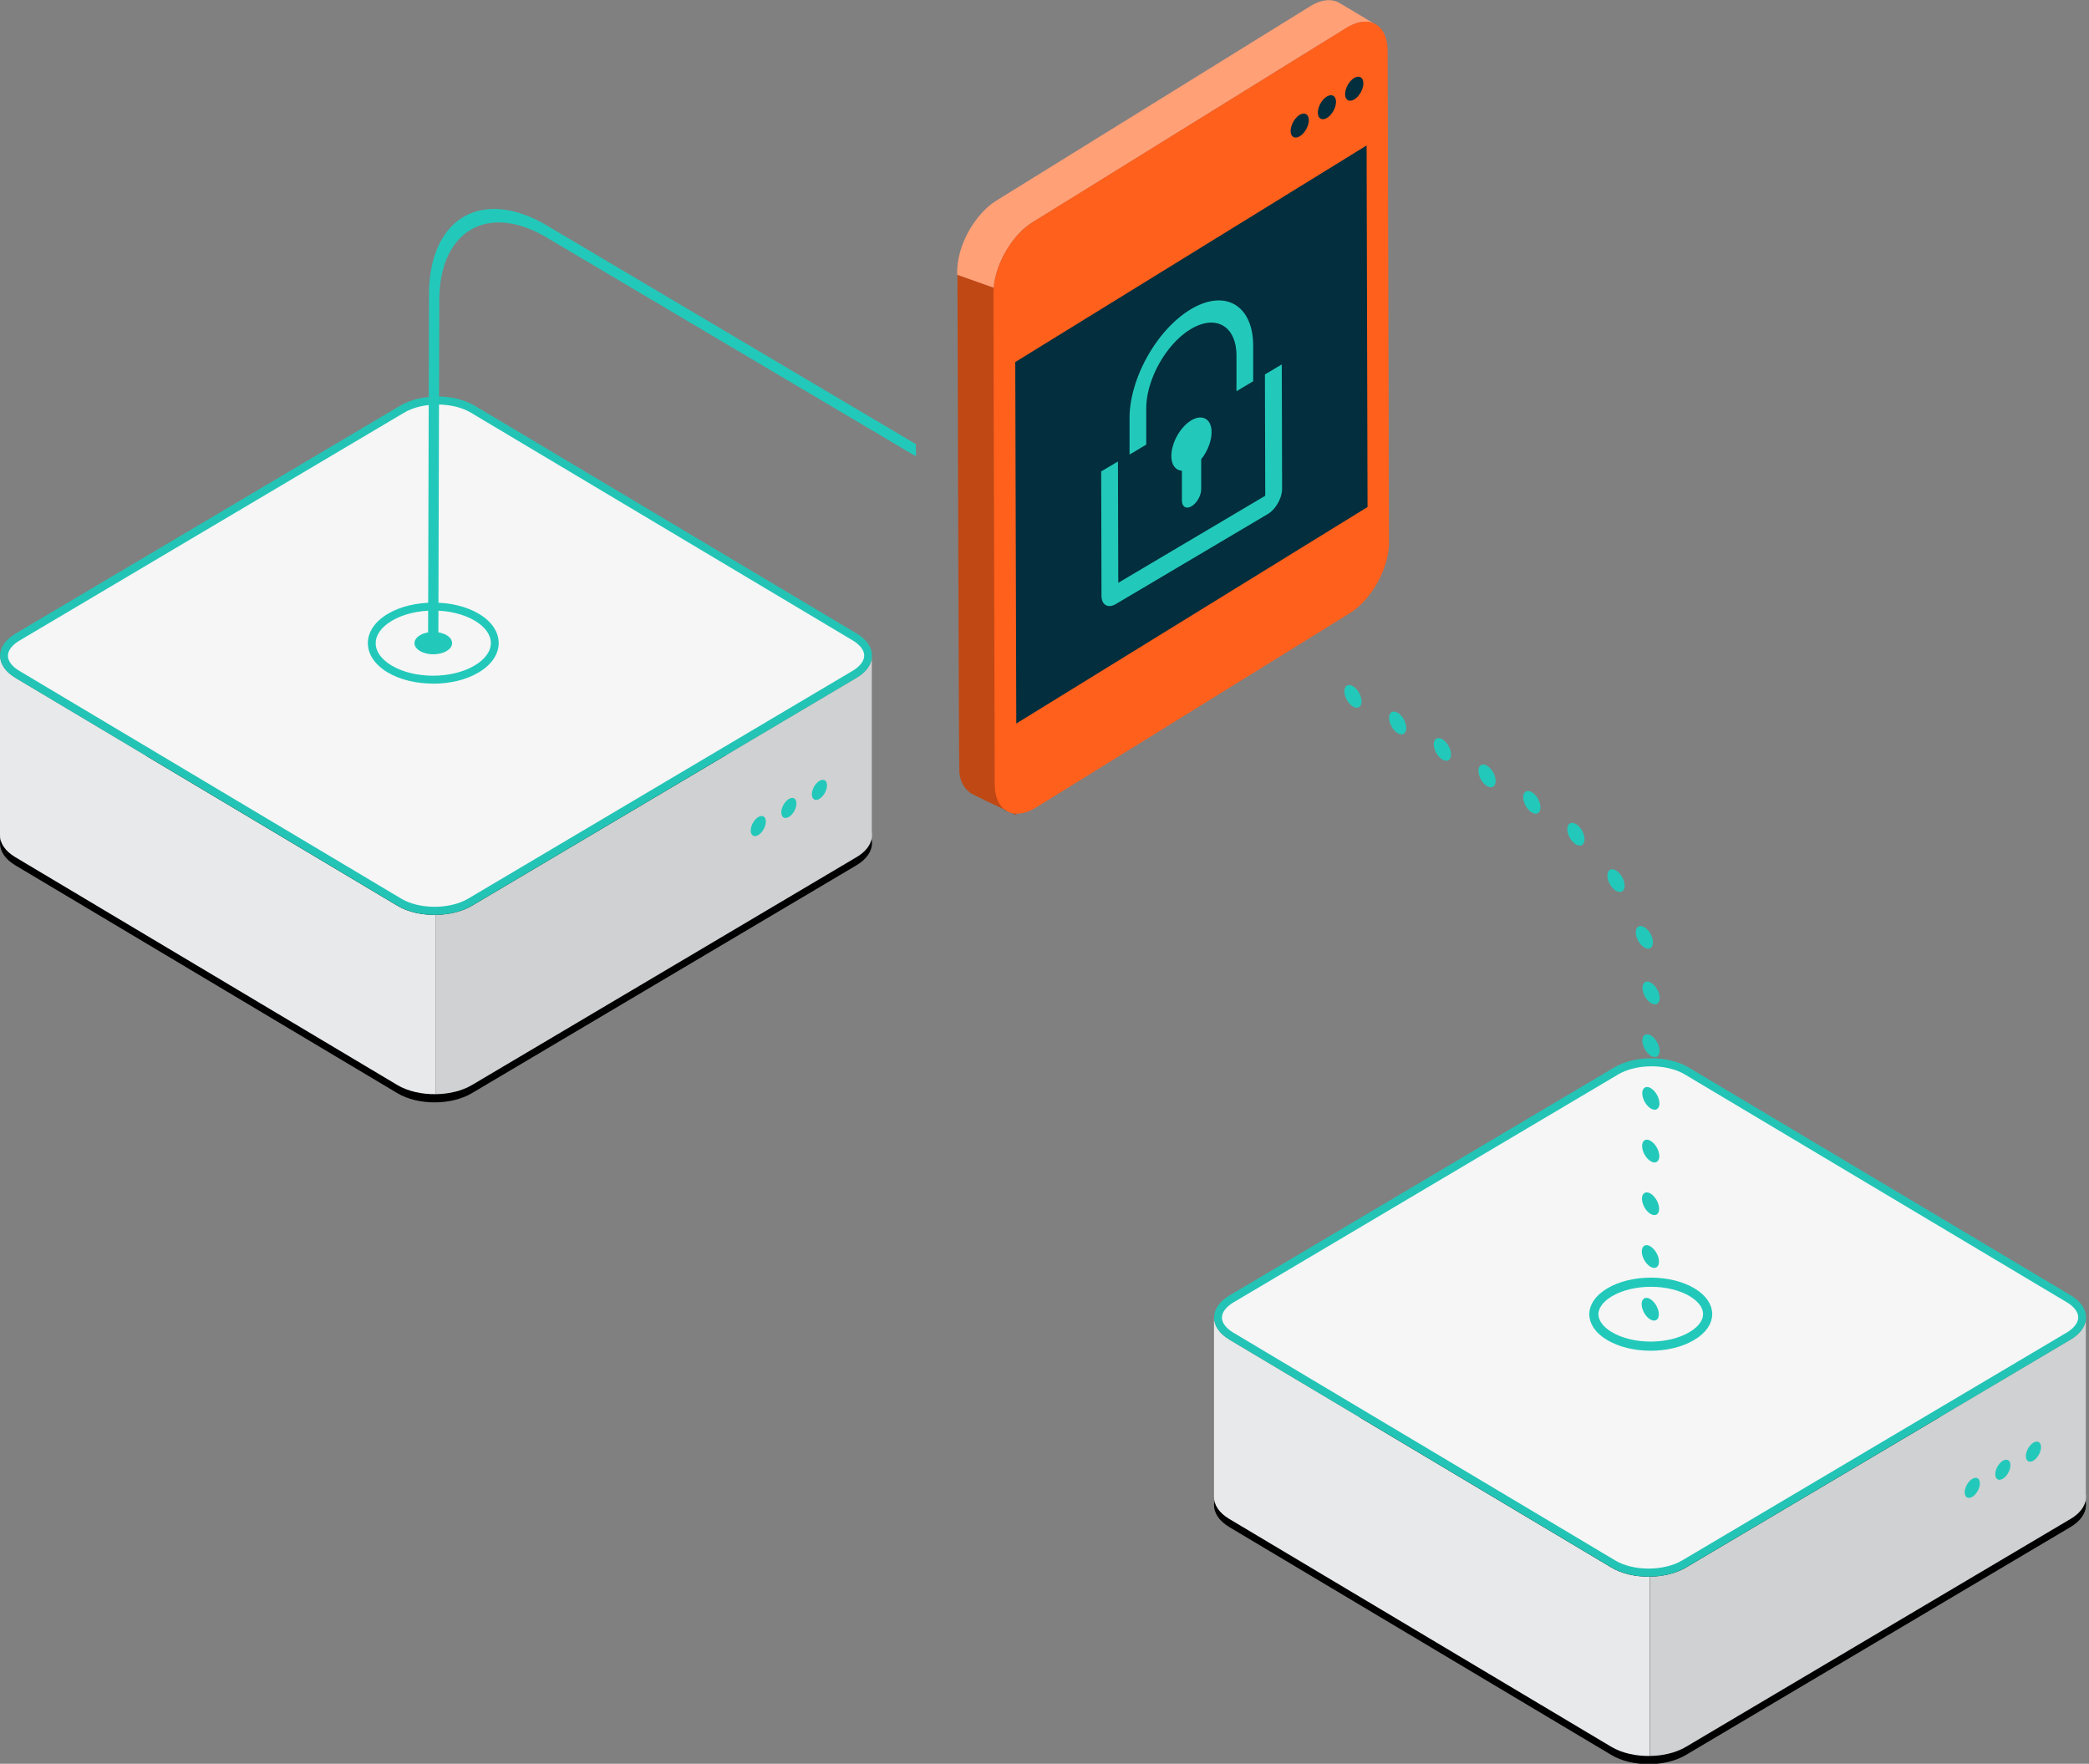 <svg viewBox="0 0 456 385" xmlns="http://www.w3.org/2000/svg" preserveAspectRatio="none">
  <rect x="0" y="0" width="456" height="385" fill="#808080" stroke="none"/>
  <g clip-path="url(#svg1498975682_10189_a)">
    <path
      d="M3.39 179.215c-4.5 2.669-4.517 6.989-.052 9.659l83.415 49.751c4.466 2.67 11.738 2.67 16.238 0l83.962-49.751c4.5-2.67 4.535-6.99.052-9.659l-83.415-41.937c-4.466-2.669-11.738-2.669-16.238 0L3.39 179.215Z"
      fill="#000"></path>
    <path
      d="m3.337 147.955 83.415 49.752c2.31 1.387 5.372 2.037 8.418 1.984v39.145c-3.046.053-6.109-.615-8.419-1.984L3.337 187.1c-2.242-1.335-3.354-3.073-3.337-4.829v-38.794h.034c.137 1.633 1.232 3.232 3.32 4.478h-.017Z"
      fill="#E8E9EA"></path>
    <path
      d="M95.187 199.691c2.84-.052 5.647-.702 7.82-1.984l83.962-49.752c2.002-1.194 3.114-2.704 3.336-4.267v37.933c.308 1.949-.804 3.986-3.336 5.479l-83.962 49.752c-2.173 1.282-4.997 1.949-7.82 1.984v-39.145Z"
      fill="#CFD1D2"></path>
    <path
      d="M94.862 198.831c2.926 0 5.664-.667 7.7-1.879l83.962-49.752c1.917-1.124 2.96-2.581 2.96-4.092 0-1.492-1.026-2.932-2.908-4.039l-83.415-49.751c-2.036-1.212-4.757-1.88-7.683-1.88s-5.663.668-7.7 1.88L3.816 139.069c-1.916 1.124-2.96 2.582-2.96 4.092 0 1.493 1.027 2.933 2.909 4.039l83.415 49.752c2.036 1.212 4.756 1.879 7.682 1.879Z"
      fill="#F6F6F6"></path>
    <path
      d="M95.496 88.3c-2.738 0-5.39.649-7.272 1.773L4.26 139.824c-1.608.949-2.532 2.161-2.532 3.32 0 1.141.907 2.353 2.481 3.284l83.415 49.751c1.882 1.124 4.517 1.756 7.255 1.756 2.737 0 5.39-.649 7.272-1.756l83.962-49.751c1.608-.949 2.532-2.16 2.532-3.337 0-1.142-.907-2.353-2.481-3.284L102.75 90.055c-1.883-1.124-4.518-1.756-7.255-1.756Zm0-1.757c2.943 0 5.869.667 8.11 2.002l83.415 49.752c4.466 2.669 4.449 6.989-.052 9.658l-83.962 49.752c-2.258 1.335-5.201 2.002-8.127 2.002-2.926 0-5.87-.667-8.11-2.002L3.354 147.955c-4.466-2.669-4.45-6.989.05-9.658l83.963-49.752c2.259-1.335 5.202-2.002 8.128-2.002Z"
      fill="#23C4B5"></path>
    <path
      d="M178.86 170.452c.924-.545 1.66-.106 1.66.966 0 1.088-.736 2.405-1.643 2.95-.907.544-1.66.105-1.66-.984 0-1.071.736-2.388 1.643-2.932Zm-6.674 3.951c.924-.544 1.66-.105 1.66.966 0 1.089-.736 2.406-1.643 2.95-.907.545-1.66.106-1.66-.983 0-1.072.736-2.389 1.643-2.933Zm-6.672 3.951c.924-.544 1.66-.105 1.66.966 0 1.089-.736 2.406-1.643 2.951-.907.544-1.66.105-1.66-.984 0-1.071.736-2.388 1.643-2.933Z"
      fill="#22C9BA"></path>
    <path
      d="M268.39 323.672c-4.5 2.669-4.517 6.989-.052 9.659l83.415 49.751c4.466 2.67 11.738 2.67 16.238 0l83.962-49.751c4.5-2.67 4.535-6.99.052-9.659l-83.415-41.937c-4.466-2.669-11.738-2.669-16.238 0l-83.962 41.937Z"
      fill="#000"></path>
    <path
      d="m268.337 292.412 83.414 49.752c2.31 1.387 5.373 2.037 8.419 1.985v39.144c-3.046.053-6.109-.615-8.419-1.984l-83.414-49.752c-2.242-1.335-3.354-3.073-3.337-4.829v-38.794h.034c.137 1.633 1.232 3.232 3.32 4.478h-.017Z"
      fill="#E8E9EA"></path>
    <path
      d="M360.187 344.149c2.84-.053 5.647-.703 7.82-1.985l83.962-49.752c2.002-1.194 3.114-2.704 3.336-4.267v37.933c.308 1.949-.804 3.986-3.336 5.479l-83.962 49.752c-2.173 1.282-4.997 1.949-7.82 1.984v-39.144Z"
      fill="#CFD1D2"></path>
    <path
      d="M359.862 343.288c2.926 0 5.664-.667 7.7-1.879l83.962-49.752c1.917-1.124 2.96-2.581 2.96-4.092 0-1.492-1.026-2.932-2.908-4.039l-83.415-49.751c-2.036-1.212-4.757-1.879-7.683-1.879s-5.663.667-7.7 1.879l-83.962 49.751c-1.916 1.124-2.96 2.582-2.96 4.092 0 1.493 1.027 2.933 2.909 4.039l83.415 49.752c2.036 1.212 4.756 1.879 7.682 1.879Z"
      fill="#F6F6F6"></path>
    <path
      d="M360.496 232.756c-2.738 0-5.39.65-7.272 1.774l-83.963 49.751c-1.608.949-2.532 2.161-2.532 3.32 0 1.141.907 2.353 2.481 3.284l83.415 49.751c1.882 1.124 4.517 1.756 7.255 1.756 2.737 0 5.39-.649 7.272-1.756l83.962-49.751c1.608-.949 2.532-2.16 2.532-3.337 0-1.142-.907-2.353-2.481-3.284l-83.414-49.752c-1.883-1.124-4.518-1.756-7.255-1.756Zm0-1.756c2.943 0 5.869.667 8.11 2.002l83.415 49.752c4.466 2.669 4.449 6.989-.052 9.658l-83.962 49.752c-2.258 1.335-5.201 2.002-8.127 2.002-2.926 0-5.869-.667-8.111-2.002l-83.414-49.752c-4.466-2.669-4.449-6.989.051-9.658l83.962-49.752c2.259-1.335 5.202-2.002 8.128-2.002Z"
      fill="#23C4B5"></path>
    <path
      d="M443.86 314.909c.924-.545 1.66-.106 1.66.966 0 1.088-.736 2.405-1.643 2.95-.907.544-1.66.105-1.66-.984 0-1.071.736-2.388 1.643-2.932Zm-6.674 3.951c.924-.544 1.66-.105 1.66.966 0 1.089-.736 2.406-1.643 2.95-.907.545-1.66.106-1.66-.983 0-1.071.736-2.389 1.643-2.933Zm-6.672 3.951c.924-.544 1.66-.105 1.66.966 0 1.089-.736 2.406-1.643 2.951-.907.544-1.66.105-1.66-.984 0-1.071.736-2.388 1.643-2.933Z"
      fill="#22C9BA"></path>
    <path
      d="m369.285 291.644.002-.001c2.439-1.443 3.461-3.208 3.471-4.785.01-1.575-.987-3.338-3.405-4.787-2.428-1.441-5.675-2.191-8.978-2.191-3.304 0-6.557.75-8.994 2.192-2.439 1.444-3.46 3.208-3.468 4.784-.008 1.574.992 3.339 3.419 4.788 2.429 1.442 5.672 2.195 8.971 2.198 3.299.002 6.546-.748 8.982-2.198Z"
      fill="#F6F6F6" stroke="#22C9BA" stroke-width="2"></path>
    <path
      d="M85.109 134.749c-5.253 3.109-5.288 8.166-.052 11.292 5.236 3.109 13.723 3.126 18.976 0 5.253-3.108 5.287-8.166.068-11.292-5.236-3.108-13.74-3.108-18.992 0Z"
      fill="#F6F6F6"></path>
    <path
      d="M94.536 149.237c3.593 0 7.186-.807 9.924-2.441 2.823-1.668 4.38-3.951 4.397-6.427 0-2.459-1.54-4.724-4.329-6.393-5.458-3.248-14.373-3.248-19.848 0-2.823 1.669-4.38 3.952-4.38 6.41 0 2.459 1.54 4.724 4.329 6.393 2.737 1.633 6.33 2.441 9.924 2.441l-.017.017Zm.085-15.963c3.286 0 6.554.738 9.052 2.23 2.241 1.335 3.473 3.074 3.473 4.865 0 1.809-1.266 3.547-3.542 4.899-5.013 2.968-13.14 2.968-18.12 0-2.241-1.334-3.49-3.073-3.473-4.864 0-1.809 1.249-3.547 3.525-4.9 2.515-1.492 5.8-2.23 9.085-2.23Z"
      fill="#22C9BA"></path>
    <path
      d="M91.678 138.665c-1.608.949-1.608 2.494 0 3.442 1.592.949 4.193.949 5.801 0 1.609-.948 1.608-2.493.017-3.459-1.591-.949-4.192-.949-5.8 0l-.017.017Z"
      fill="#22C9BA"></path>
    <path
      d="M221.43 52.087c-2.429 3.091-4.192 6.867-4.534 10.853.034.123.068.352.103.703l-8.06-3.6v-1.177c.223-4.18 2.002-8.236 4.569-11.45 1.198-1.475 2.584-2.792 4.192-3.758l68.426-42.376c1.677-1.001 3.73-1.668 5.612-.948-.085-.211 8.401 4.97 8.573 5.04-1.677-1.001-3.713-.668-5.39.158-1.369.65-68.067 42.165-69.316 42.85-1.608.948-3.011 2.265-4.209 3.74l.034-.035Z"
      fill="#FFA077"></path>
    <path
      d="M211.696 172.973c-1.5-1.101-2.131-2.789-2.283-4.387-.13-1.422-.37-96.791-.413-108.586l10.239 3.641C220.304 73.5 216.043 171.605 222 178c-2.457-1.155-10.565-4.92-10.304-5.027Z"
      fill="#BF4815"></path>
    <path d="M219.189 176.703c.308.176.513.299.547.334-.188.018-.376-.105-.547-.334Z" fill="#022E3D"></path>
    <path
      d="M225.638 48.347c-4.876 2.88-8.794 9.87-8.794 15.63l.29 107.23c.018 5.742 3.97 8.06 8.847 5.163l68.425-42.376c4.877-2.88 8.795-9.87 8.795-15.612l-.291-107.23c0-5.76-3.969-8.079-8.846-5.181l-68.426 42.376Z"
      fill="#FF601C"></path>
    <path
      d="M295.604 17.017c-1.096.65-1.985 2.23-1.985 3.53 0 1.3.889 1.809 2.002 1.159 1.095-.65 1.984-2.23 1.984-3.512 0-1.3-.889-1.827-2.001-1.177Zm-5.954 4.039c-1.095.65-1.985 2.23-1.985 3.53 0 1.3.89 1.809 1.985 1.16 1.095-.65 1.985-2.231 1.985-3.513s-.89-1.826-1.985-1.177Zm-5.938 4.004c-1.095.65-1.984 2.23-1.984 3.53 0 1.3.889 1.809 1.984 1.16 1.096-.65 1.985-2.231 1.985-3.513s-.889-1.827-1.985-1.177Zm-62.094 53.967.223 78.903 76.673-47.258-.206-78.92-76.69 47.275Z"
      fill="#022E3D"></path>
    <path
      d="M295.348 149.799c-1.027-.614-1.882-.123-1.882 1.089 0 1.229.838 2.722 1.865 3.337 1.043.614 1.882.123 1.882-1.107 0-1.229-.839-2.704-1.865-3.319Zm9.753 5.796c-1.043-.615-1.882-.123-1.882 1.088 0 1.23.839 2.722 1.865 3.337 1.027.615 1.883.123 1.883-1.106.017-1.23-.822-2.722-1.848-3.319h-.018Zm9.753 5.777c-1.026-.614-1.882-.123-1.882 1.089 0 1.229.838 2.722 1.882 3.337 1.027.614 1.882.123 1.882-1.107 0-1.229-.838-2.722-1.882-3.319Zm9.754 5.778c-1.027-.615-1.883-.123-1.883 1.106 0 1.23.839 2.722 1.865 3.32 1.044.614 1.883.122 1.883-1.107s-.839-2.704-1.883-3.319h.018Zm9.77 5.778c-1.027-.615-1.883-.123-1.883 1.089 0 1.229.839 2.722 1.883 3.336 1.026.615 1.882.123 1.882-1.106s-.839-2.722-1.882-3.319Zm9.65 6.972c-.822-.492-1.592-.299-1.831.544-.274 1.019.308 2.582 1.3 3.495.171.158.325.263.496.369.822.491 1.592.298 1.814-.562.291-1.019-.308-2.582-1.3-3.495a2.702 2.702 0 0 0-.479-.351Zm8.727 10.115c-.565-.334-1.147-.369-1.506 0-.616.632-.445 2.107.377 3.337.342.491.735.86 1.112 1.089.564.333 1.146.368 1.523 0 .616-.615.445-2.108-.377-3.32-.342-.491-.736-.878-1.129-1.106Zm5.407 12.117c-.941-.035-1.351 1.054-.924 2.406.308 1.001.993 1.862 1.694 2.283.257.158.531.246.787.264.941.035 1.352-1.036.924-2.406-.308-1.001-.992-1.862-1.694-2.283a1.749 1.749 0 0 0-.787-.264Zm2.258 12.399c-1.027-.615-1.882-.123-1.882 1.106 0 1.23.838 2.722 1.865 3.319 1.044.615 1.882.123 1.882-1.106s-.838-2.704-1.882-3.319h.017Zm-.033 11.503c-1.027-.615-1.882-.123-1.882 1.106s.838 2.722 1.865 3.319c1.044.615 1.882.123 1.882-1.106 0-1.23-.838-2.705-1.882-3.319h.017Zm-.018 11.502c-1.026-.614-1.882-.105-1.882 1.107s.839 2.722 1.865 3.319c1.044.615 1.882.123 1.882-1.106 0-1.212-.838-2.705-1.882-3.32h.017Zm-.033 11.503c-1.027-.615-1.882-.123-1.882 1.107 0 1.229.838 2.704 1.865 3.319 1.044.614 1.882.123 1.882-1.089 0-1.229-.838-2.722-1.882-3.337h.017Zm-.035 11.503c-1.027-.615-1.882-.105-1.882 1.106 0 1.212.838 2.722 1.865 3.319 1.044.615 1.882.123 1.882-1.106 0-1.212-.838-2.704-1.882-3.319h.017Zm-.035 11.52c-1.027-.614-1.882-.123-1.882 1.107 0 1.229.838 2.704 1.865 3.319 1.043.614 1.882.123 1.882-1.089 0-1.229-.839-2.722-1.882-3.337h.017Zm-.033 11.503c-1.027-.615-1.883-.105-1.883 1.106 0 1.212.839 2.722 1.865 3.319 1.044.615 1.883.123 1.883-1.106 0-1.212-.839-2.704-1.883-3.319h.018ZM93.648 64.24c.034-16.666 11.567-23.392 25.7-15.033l80.591 47.75v2.652l-80.608-47.767c-12.884-7.64-23.407-1.476-23.442 13.697l-.205 74.812h-2.242l.206-76.146v.035Zm146.707 38.67 3.679-2.177.068 26.482 32.082-19.001-.068-26.483 3.679-2.178.068 27.115c0 2.037-1.386 4.496-3.114 5.532l-33.177 19.651c-1.712 1.019-3.115.211-3.132-1.826l-.068-27.115m19.625-35.439c7.443-4.408 13.518-.843 13.552 7.92v7.833l-3.645 2.177V77.57c-.034-6.392-4.466-8.974-9.89-5.778-5.424 3.197-9.821 11.029-9.804 17.421v7.833l-3.645 2.177V91.39c-.051-8.78 6.006-19.51 13.432-23.919Z"
      fill="#22C9BA"></path>
    <path
      d="M260.066 91.741c.171-.105.325-.193.496-.263 2.02-.913 3.662.035 3.885 2.283.205 2.072-.736 4.618-2.242 6.48v6.498c.017 1.387-.924 3.055-2.087 3.758-1.164.702-2.122.14-2.122-1.247v-6.498c-1.369-.088-2.31-1.229-2.31-3.214 0-2.862 1.951-6.357 4.38-7.797Z"
      fill="#22C9BA"></path>
  </g>
  <defs>
    <clipPath id="svg1498975682_10189_a">
      <path fill="#fff" transform="matrix(-1 0 0 1 456 0)" d="M0 0h456v385H0z"></path>
    </clipPath>
  </defs>
</svg>